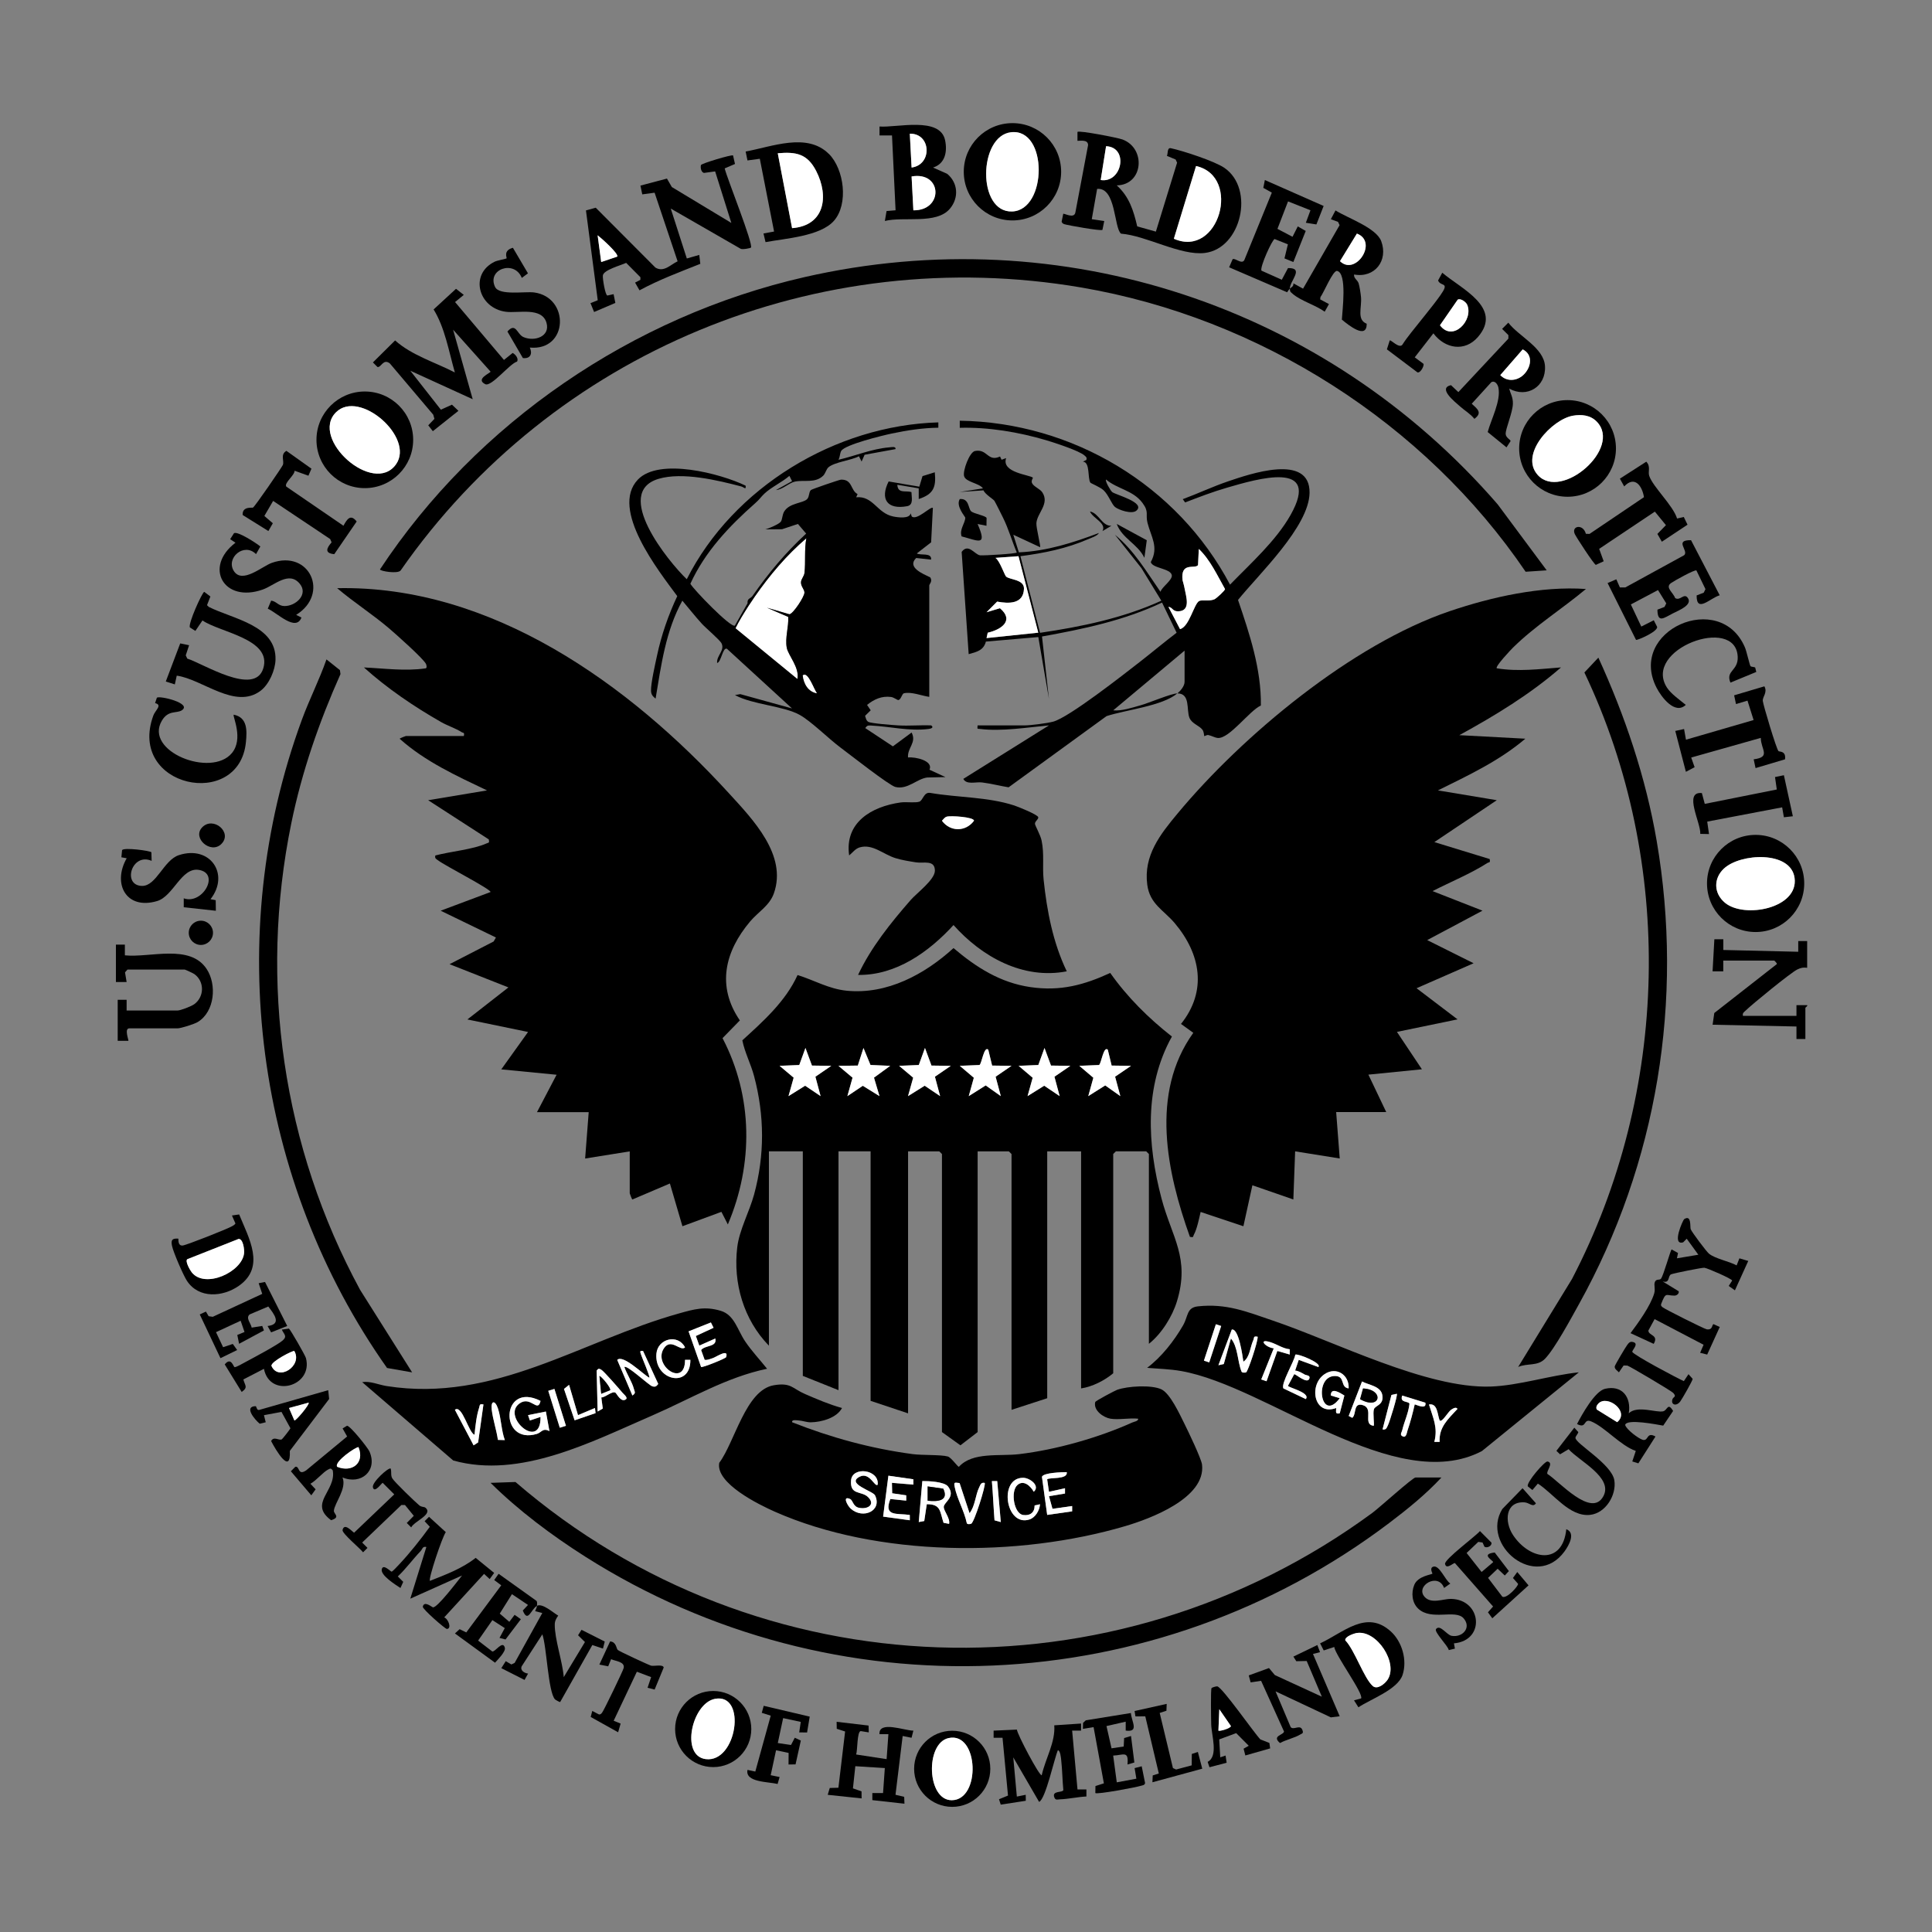 <?xml version="1.0" encoding="UTF-8"?>
<svg id="Layer_1" data-name="Layer 1" xmlns="http://www.w3.org/2000/svg" viewBox="0 0 519.84 519.84">
  <rect x="0" y="0" width="519.84" height="519.84" fill="#808080" stroke="none"/>
  <defs>
    <style>
      .cls-1 {
        fill: #fff;
      }
    </style>
  </defs>
  <path d="M416.16,153.46l-5.66.38c-27.2-40.07-71.63-68.29-119.53-76.48-70.96-12.12-142.3,17.45-183.17,76.13-.75,1-5.57.18-5.56-.28,26.07-39.51,68-68.09,114.24-78.65,69.26-15.81,140.31,7.85,186.49,61.14l13.19,17.75Z"/>
  <path d="M31.2,254.17h2.4s0,2.88,0,2.88c6.79.7,17.48-3.16,22,3.67,2.77,4.18,2.21,11.45-2.37,14.26-.9.56-4.56,1.72-5.48,1.72h-12.96c-1.43,0-.1,3.24-.24,3.35h-2.88s0-11.03,0-11.03h2.4s0,2.88,0,2.88h13.68c.82,0,3.73-1.13,4.53-1.71,2.74-2,2.77-6.13.01-8.1-.32-.23-2.46-1.22-2.62-1.22h-15.36l-.67.76.43,2.6h-2.88s0-10.07,0-10.07Z"/>
  <path d="M290.88,463.74v1.91s-2.4,0-2.4,0l1.44,15.83h2.4s0,1.9,0,1.9c-2.38.11-4.81.69-7.2.77-.56.02-1.11.31-1.43-.52-.74-1.9,2.21-1.21,2.42-1.97-.25-2.64-.28-5.42-.57-8.04-.06-.56-.22-2.63-.9-2.69-.98,2.27-3.29,13.14-5.05,13.9l-6.95-11.98.96,10.55,2.39-.48.02,1.61-6.74,1.04-.47-1.45,2.42-.99-1.47-15.55h-2.4s0-1.92,0-1.92l6.27-.28c.04,1.17,6.13,12.7,6.68,12.27.97-4.39,3.73-8.95,3.37-13.42l7.2-.48Z"/>
  <path d="M115.68,425.36c4.24-1.67,8.73-3.35,12.31-6.19l4.97,4.05-1.2,1.66-1.51-1.4-10.73,11.71c1.09.37,2.11,3.04.72,3.11-.44.02-6.61-5.37-6.48-5.98.36-1.73,2.43.11,2.74.16,1.13.2,6.74-7.21,7.82-8.56l-13.92,6.23,4.32-13.9c-1.06-.26-1.07.61-1.54,1.1-2.12,2.2-3.91,4.72-6.14,6.82l1.46,1.46-.75,1.65c-1.29-.85-5.38-3.39-5.03-5.02s2.35.62,2.65.62c.24,0,1.57-1.45,1.92-1.82,2.94-3.12,5.89-6.84,8.36-10.25l-1.4-1.5,1.19-1.18,4.51,4.12c-.99,1.37-4.75,12.62-4.27,13.12Z"/>
  <g>
    <path d="M455,145.34l7.72,14.83c-2.53.72-6.27,4.91-6.21.04l1.91-.74.47-.95-2.44-5.03c-.42-.3-6.02,2.81-6.84,3.4-1.65,1.19.56,2.48,1.12,4.03,1.34.87,2.36-1.46,3.39-.06,1.38,1.89-2.34,3.34-4.02,4.19-2.32,1.17-4.11,2.78-4.14-1.01l1.91-.74.47-.95-2.22-3.58-7.31,3.87,2.81,5.95,3.36-1.7.9,1.78c.22,1.28-5.41,3.7-5.68,3.5l-7.65-15.29,2.35-1.01.96,2.19h1.46s15.83-8.67,15.83-8.67c1.35-1.21-2.86-4.13,1.87-4.04Z"/>
    <path d="M442.98,124.24c1.23,1.3.4,2.67.76,3.76,1.01,3.04,6.42,7.97,7.51,11.52l1.8-.42,1.01,2.08-6.91,4.58-1.2-2.1,2.3-2.36-2.98-3.64-14.99,10.02,1.22,3.34-2.11.97c-.49-.1-5.24-7.39-5.66-8.29-1.02-2.18,2.21-2.89,2.98-.07l.98.03,14.65-9.89c-.47-2.99-2.48-5.9-5.32-2.89l-1.16-2.09,7.11-4.57Z"/>
  </g>
  <path d="M82.99,128l-3.73-1.34c.05,1.22-2.88,3.28-2.23,4.27l15.38,10.53c.98-1.78,1.9-3.25,3.56-1.14l-6.03,8.79c-2.7-.26-2.06-1.63-.72-3.18l-.38-.89-15.35-10.26-2.36,4.05,2.28,1.96-1.2,2.1-6.92-4.32c-.15-2.42,2.61-1.87,2.77-1.98.59-.37,7.76-10.82,8.04-11.47.46-1.09-.77-2.79.96-3.81l6.74,4.8-.81,1.88Z"/>
  <g>
    <path d="M139.13,97.29c-1.96.52-6.92,6.89-8.56,6.08-2.78-1.38,1.41-2.99,1.42-3.38l-10.07-11.27,5.27,18.7-16.79-7.67,8.22,10.48,2.99-1.34,1.74,1.65-6.89,5.48-1.23-1.58,1.66-1.74-.32-1.12-11.67-13.79c-1.79-1.39-2.32,1.14-3.33.96l-1.23-1.23,5.97-5.92c4.45,4,10.78,5.88,16.08,8.62-1.62-5.63-2.66-12-5.72-16.96l6.03-5.55,2.09,1.64-2.35,1.92,13.16,15.58,2.34-1.88c.74.37,1.66,1.5,1.2,2.31Z"/>
    <path d="M142.56,93.52c.78,1.71.11,3.07-1.87,2.82l-4.16-7.14c2.28-2.58,2.56.73,4.3,1.49,2.98,1.31,7.23-.14,6.23-3.78-1.21-4.38-7.57-2.59-10.94-3.02-7.4-.96-9.92-10.12-3.01-13.48.67-.33,3.11-.77,3.21-.9.11-.16-1.01-2.12,1.69-2.84l4.05,6.88-1.66,1.23c-1.98-4.98-9.47-2.33-7.19,2.43,1.14,2.38,8.08,1.15,10.52,1.48,9.64,1.31,9.2,15.79-1.16,14.83Z"/>
  </g>
  <path d="M79.68,165.44l1.43.72c-1.5,3.94-6.54-1.29-9.06-2.38l.91-2.17c1.45.18,1.9,1.44,3.58,1.46,3.07.02,6.5-3.14,4.1-6.02-2.92-3.51-6.76.45-9.95,1.58-10.52,3.72-15.94-6.07-7.33-12.6l-1.43-.95,1.03-1.61c1-.6,6.05,2.7,7.09,3.57l-1.16,2.06c-3.21-3.25-8.21,1.04-5.96,4.56s7.62-1.29,10.18-2.2c10.23-3.65,15.66,8.37,6.57,13.99Z"/>
  <path d="M40.73,229.3l.07,2.33c-5.34-2.33-8,6.59-2.63,6.74,3.9.11,5.85-6.94,9.96-8.28,8.42-2.75,13.78,5.14,8.51,11.86l1.4.26.04,2.85-8.64-.95v-2.4c5.03,1.81,9.89-6.72,4.05-7.65-4.7-.75-6.82,7.09-11.23,8.39-8.34,2.47-12.07-4.69-8.17-11.52l-1.43-.26.19-1.93c.54-.79,7.65.19,7.88.58Z"/>
  <path d="M233.7,464.27l.06,1.86-2.18-.35c-1,.17-.82,5.2-1.22,6.3l8.2,1.25.48-6.72h-2.4c-.25-3.72,6.73-.94,9.12-.95l-.49,1.92-2.39-.48-1.93,15.82,2.34.55.07,1.85-8.64-.96v-1.91s2.88,0,2.88,0l.48-6.72-7.94-.5-.64,5.96,2.31.81.02,1.89-9.12-.96.55-1.84,2.33-.07,1.8-15.13-2.25-.73-.03-1.88,8.58,1.01Z"/>
  <g>
    <path d="M47.56,181.79l-.52,2.36-2.43-.78,3.88-10.25,2.39.49-.9,2.72.41.88c4.32,1.35,18.09,10.19,20.44,2.66,2.48-7.96-11.75-9.72-16.35-12.93l-1.91,2.82-1.47-.94c-.58-.89,3.33-9.53,3.86-9.57l1.65,1.25-.91,2.33.48.47c6.48,3.27,18.23,4.93,17.95,14.22-.08,2.81-1.72,6.61-4.01,8.34-6.84,5.16-15.65-3.12-22.54-4.06Z"/>
    <path d="M62.88,192.3c3.71.73,3.6,4.22,3.29,7.37-1.79,18.45-32,12.2-24.91-7.15.52-1.43,2.55-2.83.47-3.34l.48-1.46c.83-.59,9.5,1.52,6.74,3.38-1.4.94-3.65-.13-5.38,2.78-4.93,8.27,13.28,15.46,18.83,8.74,3.19-3.86.14-9.88.48-10.32Z"/>
  </g>
  <path d="M144.48,432.08c-1.61.9-2.42,4.74-3.81,1.26l1.4-1.5-4.32-2.9-3.28,5.23,2.57,2.21,1.43-1.88,1.68,1.18-4.13,5.45-1.62-.42,1.42-2.64-3.33-2.15-3.84,5.51,3.81,2.93c.76.2,2.83-3.17,3.38-1,.27,1.05-1.93,3.21-2.64,4.02l-10.79-7.87,1.26-1.15,1.79.87,9.41-12.67-1.89-1.42,1.18-1.68,10.21,7.3c.25.41.12.88.11,1.32,1.45-.81,4.35,1.85,5.72,2.63-.53.76-.92,1.41-.93,2.39-.04,3.96,2.1,10,2.42,14.16l5.7-9.44-1.85-1.82.93-1.47,6.25,3.16-.48,1.89-2.86-.95-8.66,15.34c-.09.06-1.24-.56-1.4-.74-1.84-2.03-2.21-14.17-3.39-17.48l-5.57,8.62c-.45,1.13.78,1.83,1.73,1.94l-.95,1.71-6.25-3.17,1.19-1.88,1.52.89.88-.43,7.44-13.42-1.92-.49c.13-.46.47-.96.48-1.43Z"/>
  <path d="M92.16,397.55c1.22,2.97-2.2,6.95-2.32,8.96-.05.86,1.89,1.71-.75,2.53-6.2-4.58,1.47-7.89.44-13.42-.48-.56-.57-.57-1.22-.23-1.45.75-3.2,2.99-4.79,3.84l1.4,1.5-1.16,1.61-5.5-6.47,1.19-1.2c1.25-.28.6,2.5,2.9.98l11.05-9.14-1.22-2.16,1.19-.73c.87,0,5.59,5.91,6.04,6.93,2.26,5.18-2.24,9.06-7.23,6.99ZM96.47,389.4c-.43-.31-6.67,3.9-5.75,5.27,4.03,1.64,7.45-1.03,5.75-5.27Z"/>
  <g>
    <path d="M474.72,184.63c.95,1.68-.51,2.84-.41,3.95.09,1.05,3.69,13.07,4.23,13.53.25.21,2.07-.12,1.75,2.2l-7.93,2.36-.5-2.36c4.72-.61,1.95-2.6,1.91-5.77l-18.72,5.29.92,2.6-2.35,1.24-2.86-11,2.37-.51.51,2.87,18.2-5.29-1.65-5.22-3.09.92-.5-2.35,8.14-2.42Z"/>
    <path d="M471,179.24c.25.24.95.16,1.27.38l.29,1.18-6.96,2.87c-1.36-3.28,2.14-3.11,1.96-6.97-.51-11.29-25.77-1.99-18.99,8.38,1.07,1.63,3.49,3.32,5.02,4.58-2.91,2.76-6.56-2.08-7.86-4.61-7.93-15.43,17.16-26.48,23.79-10.82.43,1.01,1.28,4.81,1.48,5Z"/>
    <path d="M479.99,208.6l2.41,11.03-2.41.27-.47-2.67-20.16,3.84.48,3.35-2.35-.05c.19-2.93-4.63-11.5.43-10.98l.78,2.91,19.38-3.87-.48-3.35,2.39-.49Z"/>
  </g>
  <path d="M304.29,460.89c.12,2.3,2.35,5.26-1.4,4.76v-2.4s-5.17,1.18-5.17,1.18l1.36,5.99,3.27-.49.12-2.28,1.85-.55.9,7.13-1.85.54c.36-3.83-1.07-2.51-3.85-2.4l.97,7.2,5.27-.98-.47-2.85,1.91-.49.91,4.53c-.15.61-.7.58-1.17.73-1.21.4-11.79,2.38-12.22,1.94l.03-1.88,2.27-.73-2.77-15.13-2.88.48.05-1.62.74-.69,12.13-1.96Z"/>
  <path d="M166.2,443.94c.35.36,8.51,4.13,9,4.24.78.19,3.22-.44,3.38.5l-2.44,5.93-1.9-.49.96-2.86-3.84-1.45-6.24,13.19,1.87.76-.67,2.34-7.38-4.12.42-1.62,1.75.91c.44.12.62-.14.88-.43.45-.5,5.62-11.23,5.81-11.99.45-1.76-2.26-1.89-3.37-2.42l-.78,1.92-2.38-.47,2.89-6.23c1.68.13,1.62,1.83,2.04,2.27Z"/>
  <path d="M341.76,470.44l-6.68,1.9-.47-1.82,1.39-.79-3.38-3.4-4.57,1.69.28,4.82,1.43-.48.29,1.94-4.62,1.21-.49-1.45c2.95-1.52,1.03-7.15.96-10.07-.03-1.37-.18-9.37.09-9.78.1-.15,1.24-.51,1.54-.46,1.38.26,9.83,12.43,11.6,14.28l2.42.94.21,1.46ZM327.84,465.65c.25.26,3.22-.57,3.36-1.21l-3.13-4.54-.24,5.75Z"/>
  <path d="M217.87,461.87l-.71,4.29-2.12-.03.42-2.82-4.74-1.02-1.44,6.71,3.56.52,1.01-1.95,1.63.76-1.42,6.41-1.89.03.02-3.11-3.38-.72-1.44,6.71,2.4.49-.54,1.87c-2.47-.62-8.82-.41-8.1-3.79l2.1.45,4.15-15.04-2.41-.76.52-1.89,12.39,2.91Z"/>
  <path d="M88.31,374.05l.25,2.37-10.58,13.97c.33,6.75-3.82-.3-5.03-2.65.75-1.4,2.05-.05,2.88-.46.17-.08,2.29-2.79,2.32-2.98l-2.41-4.4-4.72.88.48,1.91-1.62.39c-1.35-1.1-4.38-4.72-1.03-4.72.37.73.29,1.28,1.3.89l18.14-5.19ZM83.04,377.41l-5.28,1.44,1.45,3.35c.32.22,4.24-4.41,3.83-4.79Z"/>
  <g>
    <path d="M399.42,416.18l-.51-1.14-1.15-.17-3.14,2.99,4.03,5.11,3.11-2.64c0-.5-3.53-2.15.42-2.6l3.81,5-1.1,1.19-1.92-1.82-2.58,2.46,3.84,5.06c1.16.65,4.34-2.86,4.23-3.47l-1.38-1.56,1.17-1.61,3.03,3.59-9.75,8.86-1.17-1.61,1.38-1.56-10.28-11.7c-.51.01-2.31,1.85-2.64.25-.25-1.21,8.22-7.45,9.39-8.85l3.09,3.11c.19.87-1.13,1.55-1.86,1.12Z"/>
    <path d="M391.21,442.17l.26,1.42-1.65.4c-.18-1.14-4.06-4.92-3.42-5.68,1.11-1.33,2.84,1.6,4.19,1.84,2.88.52,5.41-2.16,3.23-4.7s-8.7.75-12.24-2.63c-1.67-1.59-1.91-4.25-1.05-6.37.98-2.42,4.71-2.76,4.89-3.03.06-.09-.9-1.56.27-1.89,1.64-.46,3.18,3.73,4.55,4.55l-1.68,1.19c-1.6-4.3-7.84-.53-5.25,2.39,1.79,2.01,5.08.51,7.12.55,8.29.17,9.29,11.22.78,11.96Z"/>
  </g>
  <path d="M105.12,395.16c.29.88-.06,1.82.44,2.63.64,1.03,6.02,6.22,7.24,7.24.64.54,1.32.35,1.68.65,2.14,1.8-2.98,3.59-3.84,5.29l-1.19-1.19,1.89-1.92-2.37-2.91h-.97s-10.55,10.1-10.55,10.1l1.43,1.44-1.19,1.19c-.75-1.02-5.71-5.11-5.52-5.99.45-2.1,2.53.38,3.11.71l10.8-10.31-3.11-3.11c-.24,0-2.26,2.99-2.64,1.18-.28-1.33,4.24-5.43,4.8-5.02Z"/>
  <polygon points="313.92 458.46 313.85 460.31 312.04 460.9 315.6 475.73 316.45 476.12 320.65 475 320.68 471.93 322.31 471.4 323.49 475.9 310.08 479.55 310.16 477.71 311.8 477.19 308.16 461.81 305.51 461.83 305.28 460.38 313.92 458.46"/>
  <path d="M54.37,222.64c2.97-3.15,8.32,1.34,5.18,4.46-2.82,2.8-7.89-1.58-5.18-4.46Z"/>
  <circle cx="54.05" cy="250.99" r="3.26"/>
  <g>
    <path d="M463.68,258.48v2.88s-2.88,0-2.88,0l.48-8.63h2.41s0,2.88,0,2.88l20.16.48v-2.88s2.4,0,2.4,0v7.19c-1.07-.15-1.7,0-2.66.46-1.81.89-12.08,9.29-13.89,11.05-.47.46-.9.62-.73,1.43h14.4v-2.88s2.88,0,2.88,0c.24.17-.48.61-.48.71v8.39h-2.4s0-3.36,0-3.36l-22.56-.48.45-3.15,16.83-13.16c.13-.18-.63-.95-.72-.95h-13.68Z"/>
    <g>
      <path d="M485.46,237.71c0,7.22-5.86,13.07-13.08,13.07s-13.08-5.85-13.08-13.07,5.86-13.07,13.08-13.07,13.08,5.85,13.08,13.07ZM463.85,233.71c-2.85,2.69-2.74,6.67.3,9.2,5.17,4.3,19.83,1.53,18.72-6.69-1-7.39-14.62-6.65-19.01-2.51Z"/>
      <path class="cls-1" d="M463.85,233.71c4.39-4.14,18.01-4.88,19.01,2.51,1.12,8.22-13.55,10.99-18.72,6.69-3.04-2.53-3.15-6.51-.3-9.2Z"/>
    </g>
  </g>
  <g>
    <path d="M285.52,46.22c0,7.23-5.86,13.09-13.1,13.09s-13.1-5.86-13.1-13.09,5.86-13.09,13.1-13.09,13.1,5.86,13.1,13.09ZM272.05,35.58c-8.79.99-9.24,21.66.28,21.32s9.69-22.44-.28-21.32Z"/>
    <g>
      <g>
        <path d="M300.48,49.88c3.35,3.02,4.51,6.74,5.51,11.03l5.02,1.41,5.71-18.55-.39-.85-2.36-.99c.34-.52,0-2.28,1.07-2.05,3.26.69,11.78,3.49,14.4,5.28,8.23,5.64,4.57,21.69-5.24,22.9-6.53.8-15.75-4.66-22.57-5.19-1.92-1.53-1.32-12.54-6.43-12.04l-1.44,8.15,3.36.49-.49,2.38c-.36.37-9.26-1.21-10.22-1.52-.37-.12-.63-.29-.76-.67l.43-2.12c.23-.23,2.89,1.4,3.26-.33l3.43-18.17c-.03-1.5-1.87-1.15-2.86-1.15v-2.4c.45-.45,10.76,1.54,12.12,2.04,6.38,2.38,5.64,12.23-1.56,12.35ZM296.16,48.44c5.76.9,7.66-8.82,1.45-9.1l-1.45,9.1ZM315.85,64.24c12.15,5.35,18.34-16.77,5.97-19.57l-5.97,19.57Z"/>
        <path class="cls-1" d="M315.85,64.24l5.97-19.57c12.37,2.8,6.18,24.92-5.97,19.57Z"/>
      </g>
      <path class="cls-1" d="M296.16,48.44l1.45-9.1c6.2.28,4.3,10-1.45,9.1Z"/>
    </g>
    <g>
      <g>
        <path d="M197.23,41.77l.53,2.35-2.77,1.19c.62,2.65,7.81,20.49,7.06,21.33-.09.11-2.35.61-2.81.27l-18.76-10.79,4.32,13.43,3.35-.96.28,2.4c-5.55,2.22-11.1,4.27-16.36,7.13l-1.19-2.08,1.43-.75v-.7s-3.83-3.86-3.83-3.86c-1.46.68-6.07,1.89-6.27,3.39-.11.76.63,5.29,1.21,5.4l1.68-.37.47,2.36-5.72,2.44-.97-2.39,1.95-.78-3.17-24.16,2.63-.73,16.07,16.12c2.29,1.34,4.03-.8,5.96-1.7l-6.19-18.46-3.32.45-.49-2.36,7.13-1.89,1.32,2.28,16.01,9.66-4.36-13.87-3.02.41c-.75-.21-.98-1.43-.8-2.11.12-.44,8.23-2.86,8.61-2.6ZM166.08,69.05c.53-.72-4.39-5.09-5.27-5.75l.96,7.19,4.32-1.45Z"/>
        <path class="cls-1" d="M166.08,69.05l-4.32,1.45-.96-7.19c.89.66,5.8,5.03,5.27,5.75Z"/>
      </g>
      <g>
        <path d="M223.03,41.41c4.11,4.11,5.33,13.52,1.34,18.02-3.69,4.16-13.12,4.73-18.39,5.72l-.55-2.33,2.85-.52-3.84-19.58-3.32.45-.49-2.4c7.03-1.27,16.52-5.22,22.39.65ZM213.12,61.38c8.77-.67,10-8.53,6.5-15.37-2.37-4.61-5.36-5.22-10.34-4.78l3.85,20.14Z"/>
        <path class="cls-1" d="M213.12,61.38l-3.85-20.14c4.98-.45,7.98.17,10.34,4.78,3.51,6.83,2.28,14.7-6.5,15.37Z"/>
      </g>
    </g>
    <path class="cls-1" d="M272.05,35.58c9.97-1.12,9.74,20.99.28,21.32s-9.07-20.34-.28-21.32Z"/>
    <g>
      <path d="M251.04,45.08l3.82,1.69c2.91,2.42,3.19,6.43.76,9.35-3.64,4.37-12.5,2.05-17.53,3.34l.45-2.67,2.43-.21-.96-20.14h-3.36s0-2.4,0-2.4c4.58.37,16.32-2.79,17.65,3.71.63,3.07.02,6.3-3.24,7.33ZM245.28,45.08c5.63-.74,5.29-9.22-.48-9.11l.48,9.11ZM245.76,56.59c8.15.1,7.83-10.55-.48-9.11l.48,9.11Z"/>
      <path class="cls-1" d="M245.76,56.59l-.48-9.11c8.31-1.44,8.64,9.21.48,9.11Z"/>
      <path class="cls-1" d="M245.28,45.08l-.48-9.11c5.77-.11,6.11,8.37.48,9.11Z"/>
    </g>
    <g>
      <path d="M347.04,77.69c-.32.36-.46.52-.71.95l-15.61-6.72.94-2.18c.69-.4,2.41,1.46,3.13.28l7.42-18.19-2.29-1.28.41-2.11,15.82,6.98-1.95,4.97-2.84-.45,1.24-3.36-6.03-2.39-2.85,7.39,4.06,2.13,1.41-2.79,2.14,1.22-3.33,8.36-2.39-.97.92-3.79-3.57-1.42c-.6.05-4.08,7.65-3.53,8.51l5.46,2.44,1.67-3.14c4.49-.08.48,3.43.49,5.55.35-.4,1.05-.55.97-1.44l2.59,1.43,9.83-17.09-.42-.88-1.93-.72,1.25-2.36c3.18,2.02,10.95,4.66,12.3,8.26,1.96,5.25-1.76,10-7.3,8.98-.14,1.04.93,1.46,1.22,2.37.27.87.55,2.73.64,3.68.26,2.9-1.22,6.11,1.54,7.2.02,4.35-4.88.39-6.69-1.11.11-2.31,1.48-12.51-1.28-13.1-1.11-.24-3.64,5.98-4.48,7.03l-.07.63,2.36,1.26-1.15,2.05c-2.3-1.7-6.6-3.01-8.6-4.8-.54-.48-.77-.53-.77-1.37ZM365.1,62.85l-4.55,7.42c4.16,4.11,10.37-5.19,4.55-7.42Z"/>
      <path class="cls-1" d="M365.1,62.85c5.82,2.23-.39,11.53-4.55,7.42l4.55-7.42Z"/>
    </g>
  </g>
  <g>
    <path d="M111.17,118.34c0,7.18-5.83,13-13.01,13s-13.01-5.82-13.01-13,5.83-13,13.01-13,13.01,5.82,13.01,13ZM90.4,110.94c-7.14,7.14,10.12,22.54,16.16,13.98,5.08-7.21-9.85-20.28-16.16-13.98Z"/>
    <path class="cls-1" d="M90.4,110.94c6.3-6.3,21.24,6.78,16.16,13.98-6.03,8.56-23.3-6.85-16.16-13.98Z"/>
  </g>
  <g>
    <path d="M434.8,120.66c0,7.18-5.83,13-13.02,13s-13.02-5.82-13.02-13,5.83-13,13.02-13,13.02,5.82,13.02,13ZM423.23,111.85c-5.56.94-14.5,10.37-9.48,15.95,6.32,7.03,22.87-7.27,15.84-14.39-1.7-1.73-4.07-1.95-6.37-1.56Z"/>
    <path class="cls-1" d="M423.23,111.85c2.3-.39,4.66-.17,6.37,1.56,7.02,7.12-9.52,21.42-15.84,14.39-5.03-5.59,3.91-15.01,9.48-15.95Z"/>
  </g>
  <g>
    <g>
      <path d="M406.08,104.54c.39,1.57,1.02,2.27.99,4.07-.04,2.39-2.02,6.81-1.94,8.18.06,1.02,1.33,1.5,1.32,1.89l-1.1,1.69-5.06-4.12c.94-3.47,3.58-8.34,2.89-11.93-.16-.85-.93-2.04-1.92-1.48l-5.26,5.79c1.57,1.44,2.93,2.43.71,4.07-1.08-1.37-2.59-2.21-3.85-3.34-1.47-1.31-6.06-4.9-2.45-5.73l1.99,1.87,13.46-14.39v-.94s-1.69-1.68-1.69-1.68l1.67-1.67c2.82,3.71,9.61,6.72,9.87,11.73.29,5.49-4.82,8.67-9.63,6.01ZM410.23,100.54c1.85-2.07,2.2-5.16-.52-6.53l-6.03,6.92c1.87,1.96,4.81,1.55,6.55-.39Z"/>
      <path class="cls-1" d="M410.23,100.54c-1.74,1.95-4.68,2.36-6.55.39l6.03-6.92c2.72,1.36,2.37,4.46.52,6.53Z"/>
    </g>
    <g>
      <path d="M383,97.88c.29.41-.73,2.52-1.6,2.32l-8.23-6.2.76-2.4c.32-.24,2.43,2.17,3.35,1.22,1.49-2.32,3.3-4.38,4.99-6.55,1.35-1.72,5.72-7,6.33-8.55s-1.07-.84-1.66-2.25l1.13-2.09c4.99,4.28,16.41,9.37,9.62,17.27-3.56,4.14-8.92,3.17-12.01-.96l-5.02,6.46,2.34,1.73ZM392.22,80.63l-4.77,6.89c3.46,4.63,9.09-1.38,7.33-5.51-.3-.72-1.76-1.84-2.56-1.38Z"/>
      <path class="cls-1" d="M392.22,80.63c.8-.46,2.26.66,2.56,1.38,1.76,4.13-3.87,10.15-7.33,5.51l4.77-6.89Z"/>
    </g>
  </g>
  <g>
    <path d="M374.23,438.97c3.04,2.79,4.46,7.73,3.16,11.69s-8.71,6.57-11.88,8.72l-1.19-1.87,1.9-.51c.82-1.17-6.88-11.55-7.22-13.85l-2.83.93-.97-1.91c6.24-2.85,12.46-9.2,19.03-3.19ZM365.17,439.37c-.8.11-3.36.97-3.2,1.99,2.54,2.64,5.01,10.19,7.4,12.3,1.23,1.09,3.28-.61,4.01-1.73,2.9-4.46-2.87-13.29-8.21-12.55Z"/>
    <path d="M355.2,444.54l-1.92.49,7.19,16.76-2.38.3-14.88-7,4.07,9.62c.77.91,2.52-.78,3.12.7.41,1.02,0,.96-.6,1.32-1.46.89-3.8,1.37-5.39,2.27-2.34-1.96.99-2.14,1.08-3.11l-6.17-13.64-2.81.43-.51-1.88,5.44-1.98,1.58,1.89,12.65,5.82-4.08-9.61-2.8.06-.78-1.24,6.44-3.11.73,1.91Z"/>
    <path class="cls-1" d="M365.17,439.37c5.33-.74,11.1,8.09,8.21,12.55-.73,1.12-2.78,2.82-4.01,1.73-2.39-2.11-4.86-9.66-7.4-12.3-.16-1.02,2.4-1.87,3.2-1.99Z"/>
  </g>
  <g>
    <path d="M202.15,465.23c0,5.66-4.59,10.24-10.25,10.24s-10.25-4.59-10.25-10.24,4.59-10.24,10.25-10.24,10.25,4.59,10.25,10.24ZM192.36,457.11c-6.19,1.19-9.36,15.33-2.48,16.21,8.42,1.07,11.15-17.88,2.48-16.21Z"/>
    <path class="cls-1" d="M192.36,457.11c8.67-1.67,5.94,17.28-2.48,16.21-6.88-.88-3.71-15.01,2.48-16.21Z"/>
  </g>
  <g>
    <path d="M266.46,475.93c0,5.66-4.59,10.24-10.25,10.24s-10.25-4.58-10.25-10.24,4.59-10.24,10.25-10.24,10.25,4.58,10.25,10.24ZM255.23,467.66c-6.33,1.4-5.85,16.74.85,16.72,7.92-.02,7.3-18.52-.85-16.72Z"/>
    <path class="cls-1" d="M255.23,467.66c8.15-1.81,8.78,16.69.85,16.72-6.71.02-7.18-15.32-.85-16.72Z"/>
  </g>
  <g>
    <path d="M438.24,380.29c2.26-2.25,7.47-.11,9.26-.55,1.21-.3,1.21-2.51,2.68-.1l-2.66,3.95c-1.58-.26-9.87-1.94-10.24-.18.35,1.27,3.6,3.65,4.67,3.98,1.71.52.96-2.27,3.49-.87l-4.61,7.22-1.63-.51.94-2.83c-4.11-1.42-8.3-6.41-11.99-7.94-2.24-.93-1.09,2.12-3.82.7,1.28-2.48,4.8-8.85,7.54-9.48,4.63-1.07,7.09,2.27,6.38,6.61ZM429.66,379.27l5.47,3.39c3.48-2.86-2.65-7.48-5.05-5.02-.43.44-.74,1.06-.42,1.63Z"/>
    <path d="M412.31,400.91l-1.22-.97c-.51-.99,4.57-6.86,5.3-6.7,1.8.38-.48,2.66-.02,3.36,3.08,1.89,11.9,12.05,15.08,5.92,2.61-5.03-6.59-9.42-9.39-12.59l-2.3,1.38-.98-.94,4.82-6.23,1.07,1.19c-.1.54-.71,1.03-.76,1.52-.17,1.49,9.78,7.06,10.46,11.46.62,3.97-2.34,8.82-6.5,9.29-5.54.62-9.84-5.71-14.08-8.41l-1.47,1.73Z"/>
    <path d="M468.02,338.58l2.38.7-3.59,7.91-1.67-1.18.93-1.45c-.04-.47-6.67-3.36-7.49-3.45-.57-.06-8.32,1.49-8.94,1.77-.96.43-.22,2.49-2.27,1.92l4.32,2.64c.15.63-.52,1.17-1.15,1.17-2.37,0-2.27-1.11-3.59,2.28-.13.43.13.61.41.86.52.46,11.22,5.84,11.88,5.93,1.7.23,1.31-1.29,1.83-1.39l1.66.76-3.38,7.42-1.9-.48.93-2.16-13.18-6.9-1.68,3.09c.04,1.39,2.86,1.13,1.44,3.57l-6.24-2.88c2.07-2.77,5.35-7.29,6.37-10.69.38-1.27-.16-2.26.19-3.09.39-.93,1.26-.37,1.65-.89.7-.94,2.52-7.61,2.85-7.86l1.72.96-.29,1.43,5.76-.96-3.13-4.31-.95.97c-3.2.96-.06-6.02.26-6.23,2.03-1.33,1.54,2.09,1.76,2.7.27.74,4.28,6.09,4.95,6.61,1.77,1.39,5.34,1.99,7.41,3.13l.75-1.91Z"/>
    <path d="M421.44,411.46c2.62,1.01.67,4.4-.49,5.99-7.75,10.61-22.66-1.85-16.72-11.43l5.44-5.59,3.6,4.06c-.82,1.22-1.75-.19-3.12-.26-5.12-.28-5.44,5.19-3.03,8.82,4.46,6.72,13.35,8.22,14.32-1.6Z"/>
    <path d="M453.07,371.62l1.25-1.87,1.12,1.26c.07.34-2.84,5.44-3.35,6.1-1.08,1.4-2.59.85-2.08-.63.24-.71,1.2-.56.21-1.68-.48-.54-11.58-7.12-12.34-7.36l-1.02-.03-1.26,1.84c-.41-.46-1.2-.84-1.13-1.59.03-.33,2.93-5.22,3.36-5.77.46-.6.73-1.01,1.61-.78,1.65.43-.33,2.16-.24,2.62.16.78,12.12,7.12,13.87,7.89Z"/>
    <path class="cls-1" d="M429.66,379.27c-.33-.56-.01-1.19.42-1.63,2.4-2.47,8.54,2.15,5.05,5.02l-5.47-3.39Z"/>
  </g>
  <path class="cls-1" d="M96.47,389.4c1.7,4.24-1.72,6.91-5.75,5.27-.92-1.36,5.32-5.58,5.75-5.27Z"/>
  <g>
    <g>
      <path d="M47.99,333.29c0,.82.06,1.91,1.11,1.85.94-.05,11.86-4.39,13.16-5.11.41-.23.82-.4,1.09-.82l-.94-2.16,1.94-.28c2.58,6.35,7.18,14.1-.06,19.19-4.33,3.05-10.79,3.52-13.98-1.31-.98-1.48-3.7-7.77-4.03-9.43-.31-1.56,0-2.07,1.72-1.94ZM64.18,333.36l-13.79,5.45c-.67.55.8,3.05,1.23,3.57,3.6,4.43,13.49-.13,14.05-5.15.11-.99-.23-3.96-1.49-3.88Z"/>
      <path class="cls-1" d="M64.18,333.36c1.26-.07,1.61,2.89,1.49,3.88-.57,5.02-10.45,9.57-14.05,5.15-.42-.52-1.9-3.02-1.23-3.57l13.79-5.45Z"/>
    </g>
    <g>
      <path d="M77.28,356.78l-4.33,1.72-.95-1.71c3.92-.46,1.77-3.2.19-5.25l-4.99,2.12c-1.2.94.33,2.42.52,3.56l2.84-.45.46,1.21-6.69,3.59-.48-2.38,1.94-.79-1.04-3.03-6.63,3.07,1.91,4.05,2.61-.88,1.17,1.64-4.49,2.19-5.57-11.77,1.66-.76.73,1.24,1.11.16,13.31-6.17-.96-2.87,1.71-.33,5.97,11.83Z"/>
      <path d="M71.03,368.3l-5.55,2.87c.41,1.63,1.36,2.1-.45,3.36l-4.56-7.41c1.73-2.15,2.33.72,2.67.74.44.03,2.33-1.07,2.93-1.39,2.01-1.07,8.72-4.64,10.02-5.82s.27-1.65-.26-2.89l1.91-.28c.39.24,4.38,7.18,4.58,7.93,2,7.66-9.73,10.9-11.3,2.89ZM79.19,363.51c-.31-.22-6.3,2.82-6.15,4,1.86,4.29,8.46-.03,6.15-4Z"/>
      <path class="cls-1" d="M79.19,363.51c2.31,3.97-4.28,8.29-6.15,4-.16-1.18,5.84-4.22,6.15-4Z"/>
    </g>
  </g>
  <path class="cls-1" d="M327.84,465.65l.24-5.75,3.13,4.54c-.14.64-3.11,1.47-3.36,1.21Z"/>
  <path class="cls-1" d="M83.04,377.41c.41.38-3.51,5.02-3.83,4.79l-1.45-3.35,5.28-1.44Z"/>
  <g>
    <g>
      <path d="M359.52,299.24l.96,12.47-12-1.92-.48,12.95-11.02-3.82-2.42,11.02-11.51-3.84c-.41,1.77-.97,4.57-1.81,6.1-.3.55.02.81-1.07.61-6.24-17.46-10.76-38.66.91-54.91l-3.31-2.39c7.1-8.87,5.3-18.83-1.68-27.11-2.98-3.53-6.71-5.13-7.4-10.35-1.04-7.84,3.49-13.55,8.13-19.13,17.54-21.11,47.02-45.56,73.18-54.45,11.36-3.86,24.72-6.83,36.73-5.99-6.42,5.37-13.71,9.92-19.68,15.82-.49.49-4.86,5.09-4.31,5.52,5.77.95,11.52.2,17.28-.24-8.3,7.23-17.73,12.95-27.36,18.23l17.76.95c-7.01,5.97-15.34,9.86-23.52,13.91l15.84,2.64-16.8,11.27,14.88,4.56c.24,1.12-.15.77-.62,1.07-4.42,2.84-10.02,5.13-14.74,7.56l13.43,5.26-14.87,7.92,12.48,6.23-15.35,6.72,11.03,8.38-16.31,3.37,6.72,10.06-14.4,1.44,4.8,10.07h-13.44Z"/>
      <path d="M124.8,198.06c.23-1.13-.15-.77-.62-1.08-1.54-.99-3.78-1.72-5.46-2.68-7.31-4.16-14.55-9.08-20.8-14.71,5.54.25,11,1.04,16.56.25.46-.03.29-.82.17-1.13-.5-1.31-8.36-8.28-10-9.67-4.47-3.8-9.46-6.98-13.93-10.78,41.5-.86,78.58,25.85,105.37,55.14,6.48,7.09,15.79,16.66,12.13,26.99-1.17,3.3-4.23,4.99-6.38,7.54-6.81,8.07-9.08,17.4-2.77,26.63l-4.66,4.77c8.21,15.73,8.33,33.89,1.43,50.13l-1.73-3.39-10.49,3.87-3.37-11.5-10.09,4.3c-.12.04-.72-1.58-.72-1.67v-11.27l-12,1.92.96-12.47h-13.92l5.28-10.07-14.88-1.45,7.2-10.06-16.32-3.37,11.04-8.62-15.84-6.25,11.86-6.11.62-1.07-14.87-7.21,13.43-5.03c-.03-.82-12.33-7.12-14.07-8.48-.53-.41-1-.48-.8-1.35,3.98-1.07,10.18-1.61,13.79-3.25.65-.29.76-.05.6-1.07l-16.32-10.55,15.84-2.64c-8.22-3.92-16.67-7.77-23.52-13.91.26-.2,1.59-.72,1.68-.72h15.6Z"/>
    </g>
    <path d="M387.84,397.55c-4.16,4.49-9.07,8.47-13.97,12.18-63.11,47.77-149.4,51.63-216.39,9.12-8.97-5.69-17.97-12.42-25.48-19.86l6.7-.23c65.42,56.45,161.02,59.43,230.58,8.29,1.78-1.31,10.85-9.51,11.6-9.51h6.96Z"/>
    <path d="M110.88,369.26l-6.74-1.18c-35.56-50.38-44.26-116.4-22.9-174.46,2.01-5.47,4.68-10.68,6.6-16.19l3.62,2.88.15,1.07c-5.74,12.87-10.38,26.23-13.22,40.08-8.79,42.88-2.29,87.23,18.49,125.58l14,22.21Z"/>
    <path d="M408.48,367.82l14.48-23.66c26.19-50.21,27.74-112,3.35-163.22l3.76-3.99c7.18,15.72,12.76,32.2,15.69,49.3,7.34,42.82.16,86.71-20.89,124.62-2,3.6-6.59,12.15-9.21,14.78-2.01,2.02-4.67,1.07-7.19,2.16Z"/>
    <g>
      <path d="M316.8,186.55c-3.94,3.4-13.95,4.46-19.06,6.13l-26.36,19.16c-2.38-.39-4.75-1.01-7.15-1.31-1.62-.21-4.18.71-5.03-.96l23.04-14.39c-5.7.53-12.82,1.68-18.49.96-.88-.11-.78.16-.71-.96h12.72c1.55,0,6.04-.58,7.63-1.01,4.28-1.16,18.93-12.68,23.28-16.06,3.33-2.59,6.56-5.31,9.92-7.86l-3.92-8.12c-10.18,4.83-21.25,7.14-32.3,9.13l1.86,16.73-2.85-16.58-14.11,1.22c-.61,2.36-2.46,2.79-4.63,3.38l-1.89-27.51c1.83-2.46,3.54.79,4.98.92,1.04.09,9.51-.4,9.86-.75-1.28-3.02-2.27-6.53-3.74-9.44-.61-1.21-1.74-3.53-2.27-4.45-.25-.44-2.55-1.79-2.95-2.84l-6.39.43,6.24-.96c-.98-1.44-4.65-1.66-5.08-3.32-.38-1.46,1.47-6.45,2.93-6.74,3.37-.67,3.39,3.03,6.75,1.48l.41.87,1.23-.44c-1.37,3.95,6.44,4.49,7.21,5.28.05.05-.53.78-.26,1.41.43,1,2.17,1.56,2.81,2.56,1.98,3.1-1.45,5.54-1.62,8.26-.08,1.27,1.22,6.23.99,6.46l-7.2-3.35,1.49,4.74c7.52-.32,14.59-2.59,21.54-5.21-.39.78-2.07,1.3-2.89,1.66-5.84,2.54-11.93,3.76-18.23,4.58l5.28,20.62c11.16-1.64,22.35-3.95,32.64-8.64l-5.37-8.78-7.11-8.96c5.13,4.16,8.51,9.99,12.24,15.34.43-1.36,3.3-3.17,3.05-4.49-.35-1.82-5.24-1.81-5.65-3.51,2.23-4.04.06-6.8-.89-10.57-.58-2.33.51-2.85-1.36-5.36-2.53-3.4-6.77-3.72-9.79-6.28-.32.38,1.2,3.01,1.66,3.38.9.73,9.12,2.81,6.49,5.01-1.23,1.02-4.69-.18-5.72-.98-.9-.7-1.77-3.31-3.13-4.55-.93-.85-3.39-1.83-3.51-2.01-.79-1.1-.03-5.59-2.02-5.65l.95-.47c.16-.7-.07-.78-.5-1.18-1.38-1.28-8.16-3.47-10.29-4.11-7.4-2.19-15.57-3.57-23.29-3.35v-1.91c30.37.45,58.57,17.34,72.72,44.11,5.53-5.71,12.34-11.75,16.28-18.73,8.41-14.9-9.03-9.7-17-7.39-3.85,1.11-7.63,2.56-11.36,4l-.64-.88c4.1-1.51,8.09-3.41,12.23-4.81,5.66-1.91,22.06-7.67,21.89,3.12-.15,9.1-13.73,21.96-19.25,28.8,3.12,9.18,6.27,18.56,6.15,28.41-3.09,1.39-8.48,8.98-11.59,8.73-.79-.07-1.67-.6-2.55-.79-.37-.08-1.05.35-1.09.3-.07-.08-.06-1.11-.47-1.69-.85-1.17-2.84-1.62-3.51-3.22-.88-2.13.31-6.58-3.24-6.59.84-.72,1.92-1.96,1.92-3.12v-8.39l-19.2,16.07c2.36.21,5-.71,7.3-1.34s8.36-3.23,9.98-3.22ZM322.65,161.71c.69-.4,2.65.15,4.1-.46.54-.23,2.83-2.35,2.87-2.75-2.09-3.67-3.99-7.89-7.06-10.8l-.21,4.35c-.83,1.15-4.76-1.01-4.16,4.07.02.14.4,1.32.57,2.3.34,2,1.79,5.99-1.77,6.06-1.52.03-1.5-1.11-2.6-1.19l3.12,5.98c2.51-.65,3.73-6.76,5.14-7.57ZM274.05,149.66l-6.21.45c1.18.78,2.45,4.66,2.87,5.04,1,.88,4.9.74,4.8,3.29-.15,4.13-4.07,4.03-7.22,3.44l-2.85,2.86,3.6-1.08c3.95,3.3.37,5.76-3.28,6.59l-.32,1.44,13.92-1.45-5.32-20.57Z"/>
      <path d="M261.24,137.52c.66.72,4.08,1.23,4.22,1.87l-.03,2.08-2.39-.48c2.68,6.15.26,4.52-4.3,3.34-.65-1.85.94-3.51.99-5.03,0-.27-2.65-3.15-1.48-5.02,2.5-.22,2.23,2.4,3,3.24Z"/>
      <path d="M247.2,134.28v-2.88s-5.76-.96-5.76-.96c.14,2.45,2.23,1.49,3.8,1.96.02,1.44.64,3.46-1.16,3.8-5.39,1-7.34-1.94-4.98-6.65l8.26,1.4.86-2.85,3.3-1.02c.42,4.09-.41,5.9-4.31,7.19Z"/>
      <path d="M308.56,145.37l-.64,4.72c-1.78-3.72-5.99-5.19-7.44-9.11l8.08,4.38Z"/>
      <path d="M299.04,141.47l-2.4,1.43c1.15-2.17-2.55-3.37-3.36-5.27,2.4.41,3.17,3.93,5.76,3.84Z"/>
      <path class="cls-1" d="M206.4,163.53l5.69,2.46c.17,2.69-.9,5.58-.39,8.31.38,2.02,3.5,5.35,2.86,8.41l-16.66-13.66c1-2.08,2.25-4.05,3.49-5.99.4-.63,1.3-1.97,1.71-2.55,4-5.74,8.54-11.14,13.87-15.69-.57,3.05-.17,6.28-.5,9.32-.1.9-.88,1.64-.94,2.46-.08,1.18.92,1.92.93,2.84.01,1.1-3.04,5.73-4.04,5.84l-6.01-1.75Z"/>
      <g>
        <path d="M250.08,187.51c-2-.27-4.88-1.46-6.86-.97-.56.14-.78,1.76-1.53,1.82-.25.02-1.2-.74-1.95-.83-2.49-.32-4.53.6-6.44,2.14l.98,1.45-1.51,1.48c.19.58.29,1.31.88,1.63.78.43,6.6.87,8.04.95,2.94.17,5.93-.12,8.87,0,.78.59,0,.87-.71.96-5.09.65-10.38-.66-15.43-.92-.84-.04-1.09-.05-1.61.68l7.44,4.92,5.03-3.72c1.43,2.7-1.18,4.1-.96,6.71,1.92-.21,6.87.86,5.78,3.3l4.29,1.98-4.91.11c-2.79.36-5.27,3.34-8.55,2.55-1.68-.4-12.49-8.91-14.81-10.63-3.18-2.37-7.83-7.02-10.92-8.75-4.42-2.47-12.66-2.74-17.45-5.35l1.45-.25,13.91,3.85-17.52-16.06c-1.14-.47-1.52,3.6-2.63,3.83-.21-1.98,2.1-3.32,1.2-5.26-.42-.91-4.24-4.13-5.29-5.28-1.81-1.99-3.53-4.17-5.27-6.23-4.47,8.07-5.71,17.39-7.2,26.36-.76-.63-1.2-1.06-1.23-2.13-.05-2.06,1.13-7.18,1.62-9.47,1.18-5.53,3.04-10.88,5.44-15.98-4.92-6.69-18.2-23.38-10.59-31.36,5.7-5.97,22.29-1.62,28.99,1.64.16,1.28-.48.39-1.18.21-6.41-1.69-15.87-3.95-22.25-2.05-12.4,3.7,2.54,22.18,7.59,27.01,12.48-24.74,40.05-41.41,67.69-42.2v1.43c-4.25.06-8.45.71-12.58,1.58-2.39.5-12.59,2.98-13.56,4.68-.37.64-.3,1.66-.74,2.37,4.47-1.02,9.06-2.98,13.69-3.34.53-.04,1.79-.36,1.67.47l-8.32,1.52-.81,1.83-.71-1.43c-2.02,1.11-6.66,1.56-8.26,3.02-.53.49-.78,1.65-1.37,2.22-2.13,2.07-5.09,1.08-7.54,1.57-1.62.32-3.37,2.16-5.15,2.29l4.32-2.4-.72-1.42c-1.96,1.71-4.9,3.05-6.73,4.79-1.04.99-1.2,1.45-2.46,2.56-7,6.18-13.51,13.04-17.45,21.68.83,1.54,10.96,12.02,11.98,11.25l3.4-5.99c-.12-1.39.8-1.21,1.33-1.97,4.37-6.26,8.84-11.58,14.44-16.79l-2.21-2.59-4.27,1.42-4.52.04c.94-.21,3.72-1.43,4.18-2.06.43-.59.38-1.84.89-2.71,1.43-2.41,5.11-2.22,6.21-3.39.64-.69.43-1.99,1.03-2.44.34-.26,7.65-2.77,8.07-2.78,3.16-.09,2.51,2.88,4.46,3.88l-.37.86c4.6-.42,5.59,4.28,9.95,5.17,1.35.28,4.46.67,4.69-.86l.31.86c1.39,1.18,5.16-2.88,5.68-2.29l-.47,9.25-3.85,2.98c.98.62,4.07-.32,3.84,1.67l-4.01-.44c-2.58,2.52,1.83,4.26,3.79,5.22.69,1.08-.27,1.8-.27,2.17v29.97ZM206.4,163.53l6.01,1.75c.99-.11,4.05-4.74,4.04-5.84-.01-.92-1.01-1.66-.93-2.84.06-.82.84-1.56.94-2.46.33-3.04-.07-6.27.5-9.32-5.33,4.55-9.87,9.95-13.87,15.69-.4.58-1.31,1.92-1.71,2.55-1.24,1.94-2.48,3.91-3.49,5.99l16.66,13.66c.64-3.06-2.48-6.39-2.86-8.41-.51-2.72.56-5.62.39-8.31l-5.69-2.46ZM219.84,186.54c-.73-.66-2.43-6.11-3.84-4.79.28,2.24,1.44,4.38,3.84,4.79Z"/>
        <path class="cls-1" d="M219.84,186.54c-2.4-.41-3.56-2.55-3.84-4.79,1.41-1.32,3.11,4.13,3.84,4.79Z"/>
      </g>
      <path class="cls-1" d="M322.65,161.71c-1.41.81-2.63,6.91-5.14,7.57l-3.12-5.98c1.1.08,1.08,1.22,2.6,1.19,3.55-.07,2.11-4.06,1.77-6.06-.17-.98-.55-2.17-.57-2.3-.6-5.08,3.33-2.92,4.16-4.07l.21-4.35c3.07,2.91,4.98,7.13,7.06,10.8-.03.4-2.33,2.52-2.87,2.75-1.45.61-3.41.06-4.1.46Z"/>
      <path class="cls-1" d="M274.05,149.66l5.32,20.57-13.92,1.45.32-1.44c3.66-.83,7.23-3.29,3.28-6.59l-3.6,1.08,2.85-2.86c3.15.59,7.07.69,7.22-3.44.1-2.55-3.8-2.41-4.8-3.29-.43-.37-1.7-4.26-2.87-5.04l6.21-.45Z"/>
    </g>
    <g>
      <path d="M206.88,362.07c-6.79-6.98-9.67-16.82-8.51-26.48.55-4.62,3.28-9.59,4.53-14.18,2.88-10.59,2.82-21.26,0-31.86-.87-3.28-2.53-6.4-3.16-9.63,5.66-5.16,11.64-10.49,14.86-17.57,4.42,1.36,8.38,3.74,13.22,4.22,10.87,1.08,20.99-4.41,28.74-11.47,6.12,5.2,12.59,9.32,20.7,10.5s14.48-.6,21.47-3.81c4.59,6.52,10.33,12.2,16.59,17.11-7.49,13.51-6.63,29.02-2.8,43.55,2.76,10.47,7.74,16.01,4.15,27.72-1.26,4.12-4.16,8.73-7.54,11.41v-51.07l-.72-.72h-8.16l-.72.72v58.99c-2.34,1.97-5.61,3.62-8.64,4.08v-63.78h-9.12v66.42l-9.6,3.12v-68.82l-.72-.72h-8.4v75.53l-4.63,3.56-4.97-3.56v-74.81l-.72-.72h-8.4v70.49l-10.08-3.36v-67.14h-8.64v64.26l-9.6-3.84v-60.42h-9.12v52.27ZM218.47,286.71l-1.75-4.73-1.66,4.58-5.3.22,3.79,3.19-1.39,4.96,4.48-2.8,4.15,2.8-1.4-5.22,4.28-2.93-5.21-.07ZM239.52,286.78l-5.3-.23-1.89-4.57-1.51,4.73-5.21.07,3.79,3.19-1.39,4.96,4.15-2.78,4.48,2.78-1.47-4.96,4.36-3.18ZM250.63,286.71l-1.75-4.73-1.66,4.58-5.3.22,3.79,3.19-1.39,4.96,4.48-2.8,4.15,2.8-1.4-5.22,4.28-2.93-5.21-.07ZM282.79,286.71l-1.75-4.73-1.66,4.58-5.3.22,3.78,3.21-1.37,4.94,4.48-2.8,4.15,2.8-1.4-5.22,4.28-2.93-5.21-.07ZM265.92,282.46c-1.16-1.17-1.77,3.81-2.38,4.1l-5.3.22,3.78,3.21-1.37,4.94,4.56-2.88,4.07,2.88-1.4-5.22,4.28-2.93-5.22-.07-1.03-4.25ZM298.08,282.46c-1.16-1.17-1.77,3.81-2.38,4.1l-5.3.22,3.78,3.21-1.37,4.94,4.56-2.88,4.07,2.88-1.41-5.23,4.29-2.92-5.22-.07-1.03-4.25Z"/>
      <polygon class="cls-1" points="250.63 286.71 255.84 286.78 251.56 289.71 252.96 294.93 248.8 292.13 244.32 294.93 245.71 289.97 241.92 286.78 247.22 286.56 248.88 281.97 250.63 286.71"/>
      <polygon class="cls-1" points="218.47 286.71 223.68 286.78 219.4 289.71 220.8 294.93 216.64 292.13 212.16 294.93 213.55 289.97 209.76 286.78 215.06 286.56 216.72 281.97 218.47 286.71"/>
      <polygon class="cls-1" points="239.52 286.78 235.16 289.96 236.64 294.93 232.15 292.15 228 294.93 229.39 289.97 225.6 286.78 230.81 286.71 232.33 281.98 234.22 286.55 239.52 286.78"/>
      <path class="cls-1" d="M298.08,282.46l1.03,4.25,5.22.07-4.29,2.92,1.41,5.23-4.07-2.88-4.56,2.88,1.37-4.94-3.78-3.21,5.3-.22c.6-.28,1.21-5.27,2.38-4.1Z"/>
      <polygon class="cls-1" points="282.79 286.71 288 286.78 283.72 289.71 285.12 294.93 280.96 292.13 276.48 294.93 277.86 289.99 274.08 286.78 279.38 286.56 281.04 281.97 282.79 286.71"/>
      <path class="cls-1" d="M265.92,282.46l1.03,4.25,5.22.07-4.28,2.93,1.4,5.22-4.07-2.88-4.56,2.88,1.37-4.94-3.78-3.21,5.3-.22c.6-.28,1.21-5.27,2.38-4.1Z"/>
      <g>
        <path d="M287.04,261.35c-11.78,2.29-22.88-3.91-30.48-12.45-6.59,7.21-15.46,13.58-25.68,13.42,3.45-7.38,8.81-14.03,14.15-20.15,1.68-1.92,6.54-5.49,6.52-7.92-.02-2.98-3.07-1.9-5.02-2.21s-3.79-.59-5.58-1.14c-3.26-.99-6.15-3.91-9.62-2.9-1.21.35-1.95,1.45-2.85,2.17-1.27-8.88,6.03-13.14,13.81-14.25,1.56-.22,3.96.17,5.07-.21,1-.34,1.2-2.67,2.95-2.36,7.45,1.28,15.4,1.04,22.59,3.38.99.32,6.33,2.46,6.46,3.16.11.57-.97,1.14-.88,1.8.08.58,1.47,2.97,1.78,4.47.76,3.63.18,7.03.54,10.49.88,8.45,2.53,17.01,6.23,24.7ZM254.74,219.74c-.57.17-.9.7-1.29,1.1,2.23,3.01,6.37,3.03,8.62,0,.03-1.02-6.29-1.41-7.33-1.1Z"/>
        <path class="cls-1" d="M254.74,219.74c1.04-.31,7.36.08,7.33,1.1-2.25,3.03-6.39,3.01-8.62,0,.39-.4.72-.93,1.29-1.1Z"/>
      </g>
      <g>
        <path d="M298.8,381.73c-1.9-.32-4.66-2.22-4.11-4.48.08-.33,5.36-3.11,5.91-3.3,2.8-1,9.21-1.38,11.88-.13,2.38,1.11,4.93,6.7,6.17,9.18.98,1.96,4.59,9.46,4.78,11.09,1.05,9.02-14.04,14.59-20.66,16.54-28.81,8.49-66.59,8.36-94.29-3.88-4.2-1.86-16.01-7.62-14.95-13.15,4.17-5.56,7.12-19.57,14.66-20.87,4.7-.8,4.96.87,8.44,2.37,3.24,1.4,6.52,2.81,9.93,3.75-1.42,2.7-5.58,3.81-8.42,3.85-1.11.01-2.16-.44-3.32-.51-.52-.03-1.82-.3-1.69.49,10.5,4.15,21.23,7.08,32.46,8.58,2.43.33,7.68.12,9.44.64.94.28,2.62,2.77,2.98,2.77,3.72-4.08,10.9-2.77,16.26-3.41,9.92-1.19,21.28-4.41,30.37-8.5.54-.25,1.66-.35,1.61-1.03-2.29-.26-5.26.36-7.44,0ZM236.16,399.47c.46-4.11-6.85-5.01-7.17-1.15-.34,4.09,2.78,2.76,4.56,4.49,2.05,1.98,0,3.39-2.41,2.9-1.66-.34-1.59-2-2.43-2.38-2.14-.95-.7,1.82.23,2.64,3.31,2.91,8.51.52,6.5-3.62-.57-1.17-7.94-3.15-4.07-5.04,2.64-1.29,4.05,3.01,4.79,2.17ZM287.04,396.12c-1.19,0-6.32.13-6.68,1.26l1.41,10.25,6.72-.96v-1.43s-5.3.75-5.3.75l-.94-3.4,4.31-.71v-1.43s-4.32.96-4.32.96l-.49-3.35c.56-.6,5.59.14,5.28-1.92ZM245.76,398.03l-6.72-.96-1.42,11.01,7.17.98v-1.43c-3.48-.51-7.11.53-5.24-4.28l4.28.43v-1.43s-3.77-.55-3.77-.55l-.07-2.81,5.76.48v-1.43ZM273.72,399.6c1.7-1.56,3.59.25,4.44,1.78,1.81-1.59-1.04-3.76-2.88-3.76-6.66,0-4.72,13.28,1.71,11.22,1.62-.52,2.75-2.45,2.85-4.1l-1.45.32c.02,1.89-1.2,2.82-3.08,2.57-2.5-.34-3.44-6.33-1.58-8.04ZM255.36,410.02c.35-1.49-1.45-3.45-1.43-4.57.03-1.28,3.31-2.65,1.16-5.48-.99-1.3-5.29-1.48-6.93-1.47l-.96,11.03,1.48-.28.68-4.52c3.84-.04,3.5,1.95,4.51,5l1.48.28ZM268.32,398.51h-1.43c.3,3.51.44,7.09.71,10.56l1.69.47-.96-11.03ZM258.19,399.04c-1.42-.16-1.56-.29-1.3,1.06.58,3.02,2.59,6.53,3.23,9.64.03.49.9.37,1.2.25.85-.35,4.03-10.53,3.64-10.99-1.02-.19-1.12.48-1.47,1.17-1.03,2.04-1.09,5.08-2.61,6.98l-2.68-8.11Z"/>
        <path class="cls-1" d="M255.36,410.02l-1.48-.28c-1.01-3.05-.68-5.03-4.51-5l-.68,4.52-1.48.28.96-11.03c1.65-.02,5.94.16,6.93,1.47,2.15,2.82-1.14,4.2-1.16,5.48-.03,1.12,1.78,3.07,1.43,4.57ZM253.8,400.55l-4.2-.6v3.84c2.68.3,5.78.06,4.2-3.24Z"/>
        <path class="cls-1" d="M236.16,399.47c-.74.84-2.15-3.46-4.79-2.17-3.87,1.89,3.51,3.87,4.07,5.04,2.01,4.14-3.19,6.53-6.5,3.62-.94-.83-2.38-3.6-.23-2.64.83.37.77,2.04,2.43,2.38,2.41.49,4.46-.91,2.41-2.9-1.78-1.72-4.9-.4-4.56-4.49.32-3.85,7.62-2.96,7.17,1.15Z"/>
        <path class="cls-1" d="M245.76,398.03v1.43s-5.77-.48-5.77-.48l.07,2.81,3.78.55v1.43s-4.28-.43-4.28-.43c-1.87,4.81,1.76,3.77,5.24,4.28v1.43s-7.18-.98-7.18-.98l1.42-11.01,6.72.96Z"/>
        <path class="cls-1" d="M287.04,396.12c.31,2.06-4.72,1.32-5.28,1.92l.49,3.35,4.31-.96v1.43s-4.31.71-4.31.71l.94,3.4,5.29-.75v1.43s-6.72.96-6.72.96l-1.41-10.25c.36-1.13,5.49-1.26,6.68-1.26Z"/>
        <path class="cls-1" d="M273.72,399.6c-1.86,1.71-.92,7.69,1.58,8.04,1.88.26,3.1-.68,3.08-2.57l1.45-.32c-.11,1.65-1.24,3.58-2.85,4.1-6.42,2.06-8.36-11.22-1.71-11.22,1.84,0,4.69,2.17,2.88,3.76-.85-1.53-2.74-3.34-4.44-1.78Z"/>
        <path class="cls-1" d="M258.19,399.04l2.68,8.11c1.52-1.9,1.58-4.94,2.61-6.98.35-.69.45-1.36,1.47-1.17.4.46-2.79,10.64-3.64,10.99-.29.12-1.16.24-1.2-.25-.65-3.12-2.66-6.62-3.23-9.64-.26-1.34-.12-1.22,1.3-1.06Z"/>
        <path class="cls-1" d="M268.32,398.51l.96,11.03-1.69-.47c-.27-3.47-.41-7.06-.71-10.56h1.43Z"/>
        <path d="M253.8,400.55c1.58,3.31-1.52,3.55-4.2,3.24v-3.84s4.2.6,4.2.6Z"/>
      </g>
    </g>
    <g>
      <g>
        <path d="M424.8,369.26l-26.07,21.18c-23.24,12.16-57.64-17.41-80.87-21.53-3.09-.55-6.12-.61-9.22-.86,3.87-2.89,7.27-7.25,9.68-11.43,1.44-2.5.92-4.78,3.99-5.12,7.72-.84,13.16,1.45,20.18,3.83,16.7,5.65,41.32,18.31,58.55,17.75,7.6-.25,16.14-3.05,23.76-3.83ZM327.17,356.33l-3.22,9.79,1.42.47,3.22-9.79-1.42-.47ZM334.56,366.38c-.21-1.46-1.24-9.06-3.12-8.63l-3.6,9.59,1.45-.32,1.92-6.87c1.9,2.21,1.74,6.09,2.83,8.83.08.45.97.38,1.24.29.48-.15,3.23-8.35,3.12-9.6-1.25-.23-.84.24-1.18.95-.86,1.85-.91,4.58-2.65,5.76ZM347.03,363.04c-1.85-.18-3.37-1.31-5.1-1.87-3.61-1.17-1.46,1.4.8,1.62l-3.37,8.38,1.43.48,2.9-8.15,3.35.96v-1.42ZM354.72,367.82c1.12-1.01-5.63-3.73-6.2-3.32-.25,1.82-3.96,7.86-3.19,9.08l6.02,2.87c1.38-1.77-4.93-3.13-4.79-3.59l1.67-3.11c.48-.03,3.53,2.79,4.08,1.18.32-.92-.83-.84-1.27-1.09-.8-.46-1.63-.96-2.56-1.07l.97-2.87,5.27,1.92ZM362.88,373.57c.19-3.64-3.31-5.96-6.48-3.83-4.36,2.92-2.86,11.34,3.12,9.11.03.94-.38,1.71.96,1.44l1.25-4.8c-1.24-.77-3.67-2.33-3.64,0l2.39.72c-5.09,6.88-7.08-6.05-1.23-5.97,2.82.04,1.26,3.06,3.63,3.33ZM369.6,383.64c.25-.28-.27-3.48.08-4.48s2.73-1.09,2.25-3.8c-.43-2.42-3.65-2.68-5.46-3.65l-3.59,9.28.96.5c1.19-.89.18-4.25,2.89-3.4,3.02.94-.2,5.18,2.86,5.55ZM375.84,375.02l-1.45.32-2.39,9.27c1.02.19,1.12-.48,1.47-1.17.41-.8,2.69-8.12,2.37-8.42ZM383.52,377.42l-6.23-1.92c-.77,2.06,1.79,1.42,1.95,2.22-.25,2.45-1.41,4.78-1.96,7.15-.14.59-.8,1.28.25,1.65.89.32,1-1.08,1.2-1.66.77-2.24,1.4-4.66,1.92-6.97.12-.12,3.31,1.64,2.87-.47ZM387.37,382.21c-.63-1.53-.51-4.72-2.88-4.31,1.08,3.6,2.46,6.19,1.44,10.07h1.43c-.24-3.99,2.33-6.18,4.8-8.87-.36-.66-1.25-.07-1.7.22-.84.55-2.45,3.5-3.09,2.9Z"/>
        <path class="cls-1" d="M362.88,373.57c-2.37-.27-.81-3.29-3.63-3.33-5.85-.08-3.86,12.85,1.23,5.97l-2.39-.72c-.03-2.33,2.39-.78,3.64,0l-1.25,4.8c-1.34.27-.93-.5-.96-1.44-5.98,2.23-7.48-6.18-3.12-9.11,3.17-2.13,6.67.2,6.48,3.83Z"/>
        <path class="cls-1" d="M334.56,366.38c1.75-1.18,1.79-3.91,2.65-5.76.33-.71-.08-1.19,1.18-.95.12,1.24-2.63,9.44-3.12,9.6-.28.09-1.17.16-1.24-.29-1.09-2.74-.93-6.62-2.83-8.83l-1.92,6.87-1.45.32,3.6-9.59c1.88-.43,2.91,7.17,3.12,8.63Z"/>
        <path class="cls-1" d="M369.6,383.64c-3.06-.37.16-4.61-2.86-5.55-2.71-.84-1.7,2.51-2.89,3.4l-.96-.5,3.59-9.28c1.81.97,5.03,1.23,5.46,3.65.48,2.7-1.89,2.77-2.25,3.8s.17,4.2-.08,4.48ZM366.75,373.59l-.79,2.88c5.51,3.14,6.64-2.59.79-2.88Z"/>
        <path class="cls-1" d="M354.72,367.82l-5.27-1.92-.97,2.87c.94.11,1.77.61,2.56,1.07.44.25,1.59.17,1.27,1.09-.55,1.61-3.6-1.21-4.08-1.18l-1.67,3.11c-.14.46,6.18,1.82,4.79,3.59l-6.02-2.87c-.78-1.22,2.94-7.26,3.19-9.08.57-.41,7.32,2.31,6.2,3.32Z"/>
        <path class="cls-1" d="M387.37,382.21c.65.61,2.25-2.34,3.09-2.9.44-.29,1.34-.88,1.7-.22-2.47,2.7-5.04,4.89-4.8,8.88h-1.43c1.02-3.88-.36-6.47-1.44-10.07,2.37-.41,2.26,2.78,2.88,4.31Z"/>
        <path class="cls-1" d="M347.03,363.04v1.42s-3.34-.96-3.34-.96l-2.9,8.15-1.43-.48,3.37-8.38c-2.26-.22-4.41-2.79-.8-1.62,1.73.56,3.25,1.69,5.1,1.87Z"/>
        <path class="cls-1" d="M383.52,377.42c.43,2.11-2.76.35-2.87.47-.52,2.31-1.15,4.73-1.92,6.97-.2.58-.31,1.98-1.2,1.66-1.05-.38-.38-1.07-.25-1.65.55-2.36,1.71-4.69,1.96-7.15-.17-.8-2.72-.17-1.95-2.22l6.23,1.92Z"/>
        <rect class="cls-1" x="321.11" y="360.71" width="10.31" height="1.5" transform="translate(-118.99 558.56) rotate(-71.81)"/>
        <path class="cls-1" d="M375.84,375.02c.32.3-1.96,7.62-2.37,8.42-.35.69-.45,1.36-1.47,1.17l2.39-9.27,1.45-.32Z"/>
        <path d="M366.75,373.59c5.85.29,4.72,6.02-.79,2.88l.79-2.88Z"/>
      </g>
      <g>
        <path d="M206.4,368.29c-10.97,2.27-20.7,8.15-30.87,12.56-16.31,7.06-35.57,17.16-53.58,12.12l-24.5-21.08c2.16-.35,4.44.72,6.62,1.06,29.03,4.55,52.17-12.13,78.57-19.53,4.12-1.16,7.01-2.01,11.29-.72,3.7,1.11,4.45,5.1,6.6,8.27,1.75,2.58,3.93,4.89,5.87,7.32ZM192,357.26l-.71-1.42-6.01,2.39,3.37,9.59c.3.26,6.61-2.29,6.73-2.64.82-2.47-2.71-.02-3.59.26-.71.23-1.4.56-2.18.46l-.95-2.64c1.08-1.38,4.36-.75,3.82-3.11l-4.31,1.92-.93-2.59,4.77-2.21ZM184.32,362.54c-1.92-3.73-7.34-2.33-7.7,1.68-.65,7.25,9.21,9.52,9.14,1.68h-1.44c.03,7.6-8.7,1.55-5.71-3.07,1.94-2.99,4.48.94,5.71-.29ZM168,367.83c.68-.68,6.59,4.94,7.53,5.19.85.23,1.08-.02,1.58-.64l-4.08-8.87c-1.04-.16-.76.27-.53,1.01.3.97,2.47,5.86,2.21,6.18-1.63-.86-7.1-6.35-8.63-4.79l4.08,9.58c1-.7.62-.91.39-1.81-.47-1.83-1.91-3.99-2.55-5.85ZM168.48,376.45c.49-.43-.71-1.38-.96-1.68-.84-1.02-5.06-5.88-5.75-6.24-.65-.34-.75-.32-1.22.23l.26,11.04,1.39-.8-.4-2.99c1.09,0,2.97-1.85,3.82-1.27.31.21,1.55,2.86,2.87,1.71ZM153.12,372.62l-1.37,1.1,2.86,8.44,5.65-1.94-.17-1.37-4.56,1.92-2.41-8.15ZM149.16,373.72l-1.65.52,3.1,9.93,1.65-.52-3.1-9.93ZM145.44,376.94c-10.68-5.42-11.25,11.98-.96,8.87,1.21-.37,1.59-1.7,3.36-.73l-.96-5.28-4.8.97.49,1.44,2.87-.96c.13,9.24-10.52.04-5.73-3.57,3.06-2.31,5,2.66,5.73-.74ZM135.84,387.48c-.98-2.69-.95-5.78-1.84-8.47-.77-2.34-1.97-2.22-1.69.23.3,2.66,1.29,5.51,1.67,8.19l1.87.05ZM130.08,377.89c-1.15-.19-.91.12-1.18.95-.7,2.12-1,4.96-1.22,7.2-1.55-.42-3.33-8.22-5.28-6.71l5.03,9.57,1.22-.79,1.43-10.22Z"/>
        <path class="cls-1" d="M145.44,376.94c-.74,3.4-2.67-1.57-5.73.74-4.79,3.61,5.86,12.8,5.73,3.57l-2.87.96-.49-1.44,4.8-.97.96,5.28c-1.77-.98-2.15.36-3.36.73-10.28,3.12-9.72-14.29.96-8.87Z"/>
        <path class="cls-1" d="M168,367.83c.64,1.86,2.08,4.02,2.55,5.85.23.9.62,1.11-.39,1.81l-4.08-9.58c1.54-1.56,7,3.93,8.63,4.79.26-.32-1.91-5.21-2.21-6.18-.23-.74-.51-1.17.53-1.01l4.08,8.87c-.5.62-.73.87-1.58.64-.93-.26-6.85-5.87-7.53-5.19Z"/>
        <path class="cls-1" d="M192,357.26l-4.77,2.21.93,2.59,4.31-1.92c.54,2.36-2.74,1.73-3.82,3.11l.95,2.64c.78.1,1.46-.23,2.18-.46.88-.28,4.41-2.73,3.59-.26-.11.34-6.43,2.9-6.73,2.64l-3.37-9.59,6.01-2.39.71,1.42Z"/>
        <path class="cls-1" d="M184.32,362.54c-1.23,1.24-3.77-2.7-5.71.29-2.99,4.62,5.74,10.67,5.71,3.06h1.44c.07,7.85-9.79,5.57-9.14-1.68.36-4.01,5.78-5.41,7.7-1.68Z"/>
        <path class="cls-1" d="M168.48,376.45c-1.32,1.15-2.56-1.5-2.87-1.71-.85-.58-2.73,1.27-3.82,1.27l.4,2.99-1.39.8-.26-11.04c.47-.55.57-.58,1.22-.23.69.37,4.91,5.23,5.75,6.24.25.3,1.45,1.25.96,1.68ZM164.16,374.05c.33-.45-2.13-3.52-2.87-3.83l.48,4.8,2.39-.97Z"/>
        <path class="cls-1" d="M130.08,377.89l-1.43,10.22-1.22.79-5.03-9.57c1.94-1.51,3.73,6.29,5.28,6.71.22-2.24.52-5.08,1.22-7.2.27-.83.03-1.15,1.18-.95Z"/>
        <polygon class="cls-1" points="153.12 372.62 155.52 380.77 160.08 378.85 160.25 380.23 154.61 382.16 151.75 373.72 153.12 372.62"/>
        <path class="cls-1" d="M135.84,387.48l-1.87-.05c-.38-2.68-1.37-5.53-1.67-8.19-.27-2.45.93-2.57,1.69-.23.88,2.69.86,5.78,1.84,8.47Z"/>
        <rect class="cls-1" x="149.02" y="373.74" width="1.73" height="10.4" transform="translate(-106.22 61.97) rotate(-17.36)"/>
        <path d="M164.16,374.05l-2.39.97-.48-4.8c.74.31,3.2,3.38,2.87,3.83Z"/>
      </g>
    </g>
  </g>
</svg>